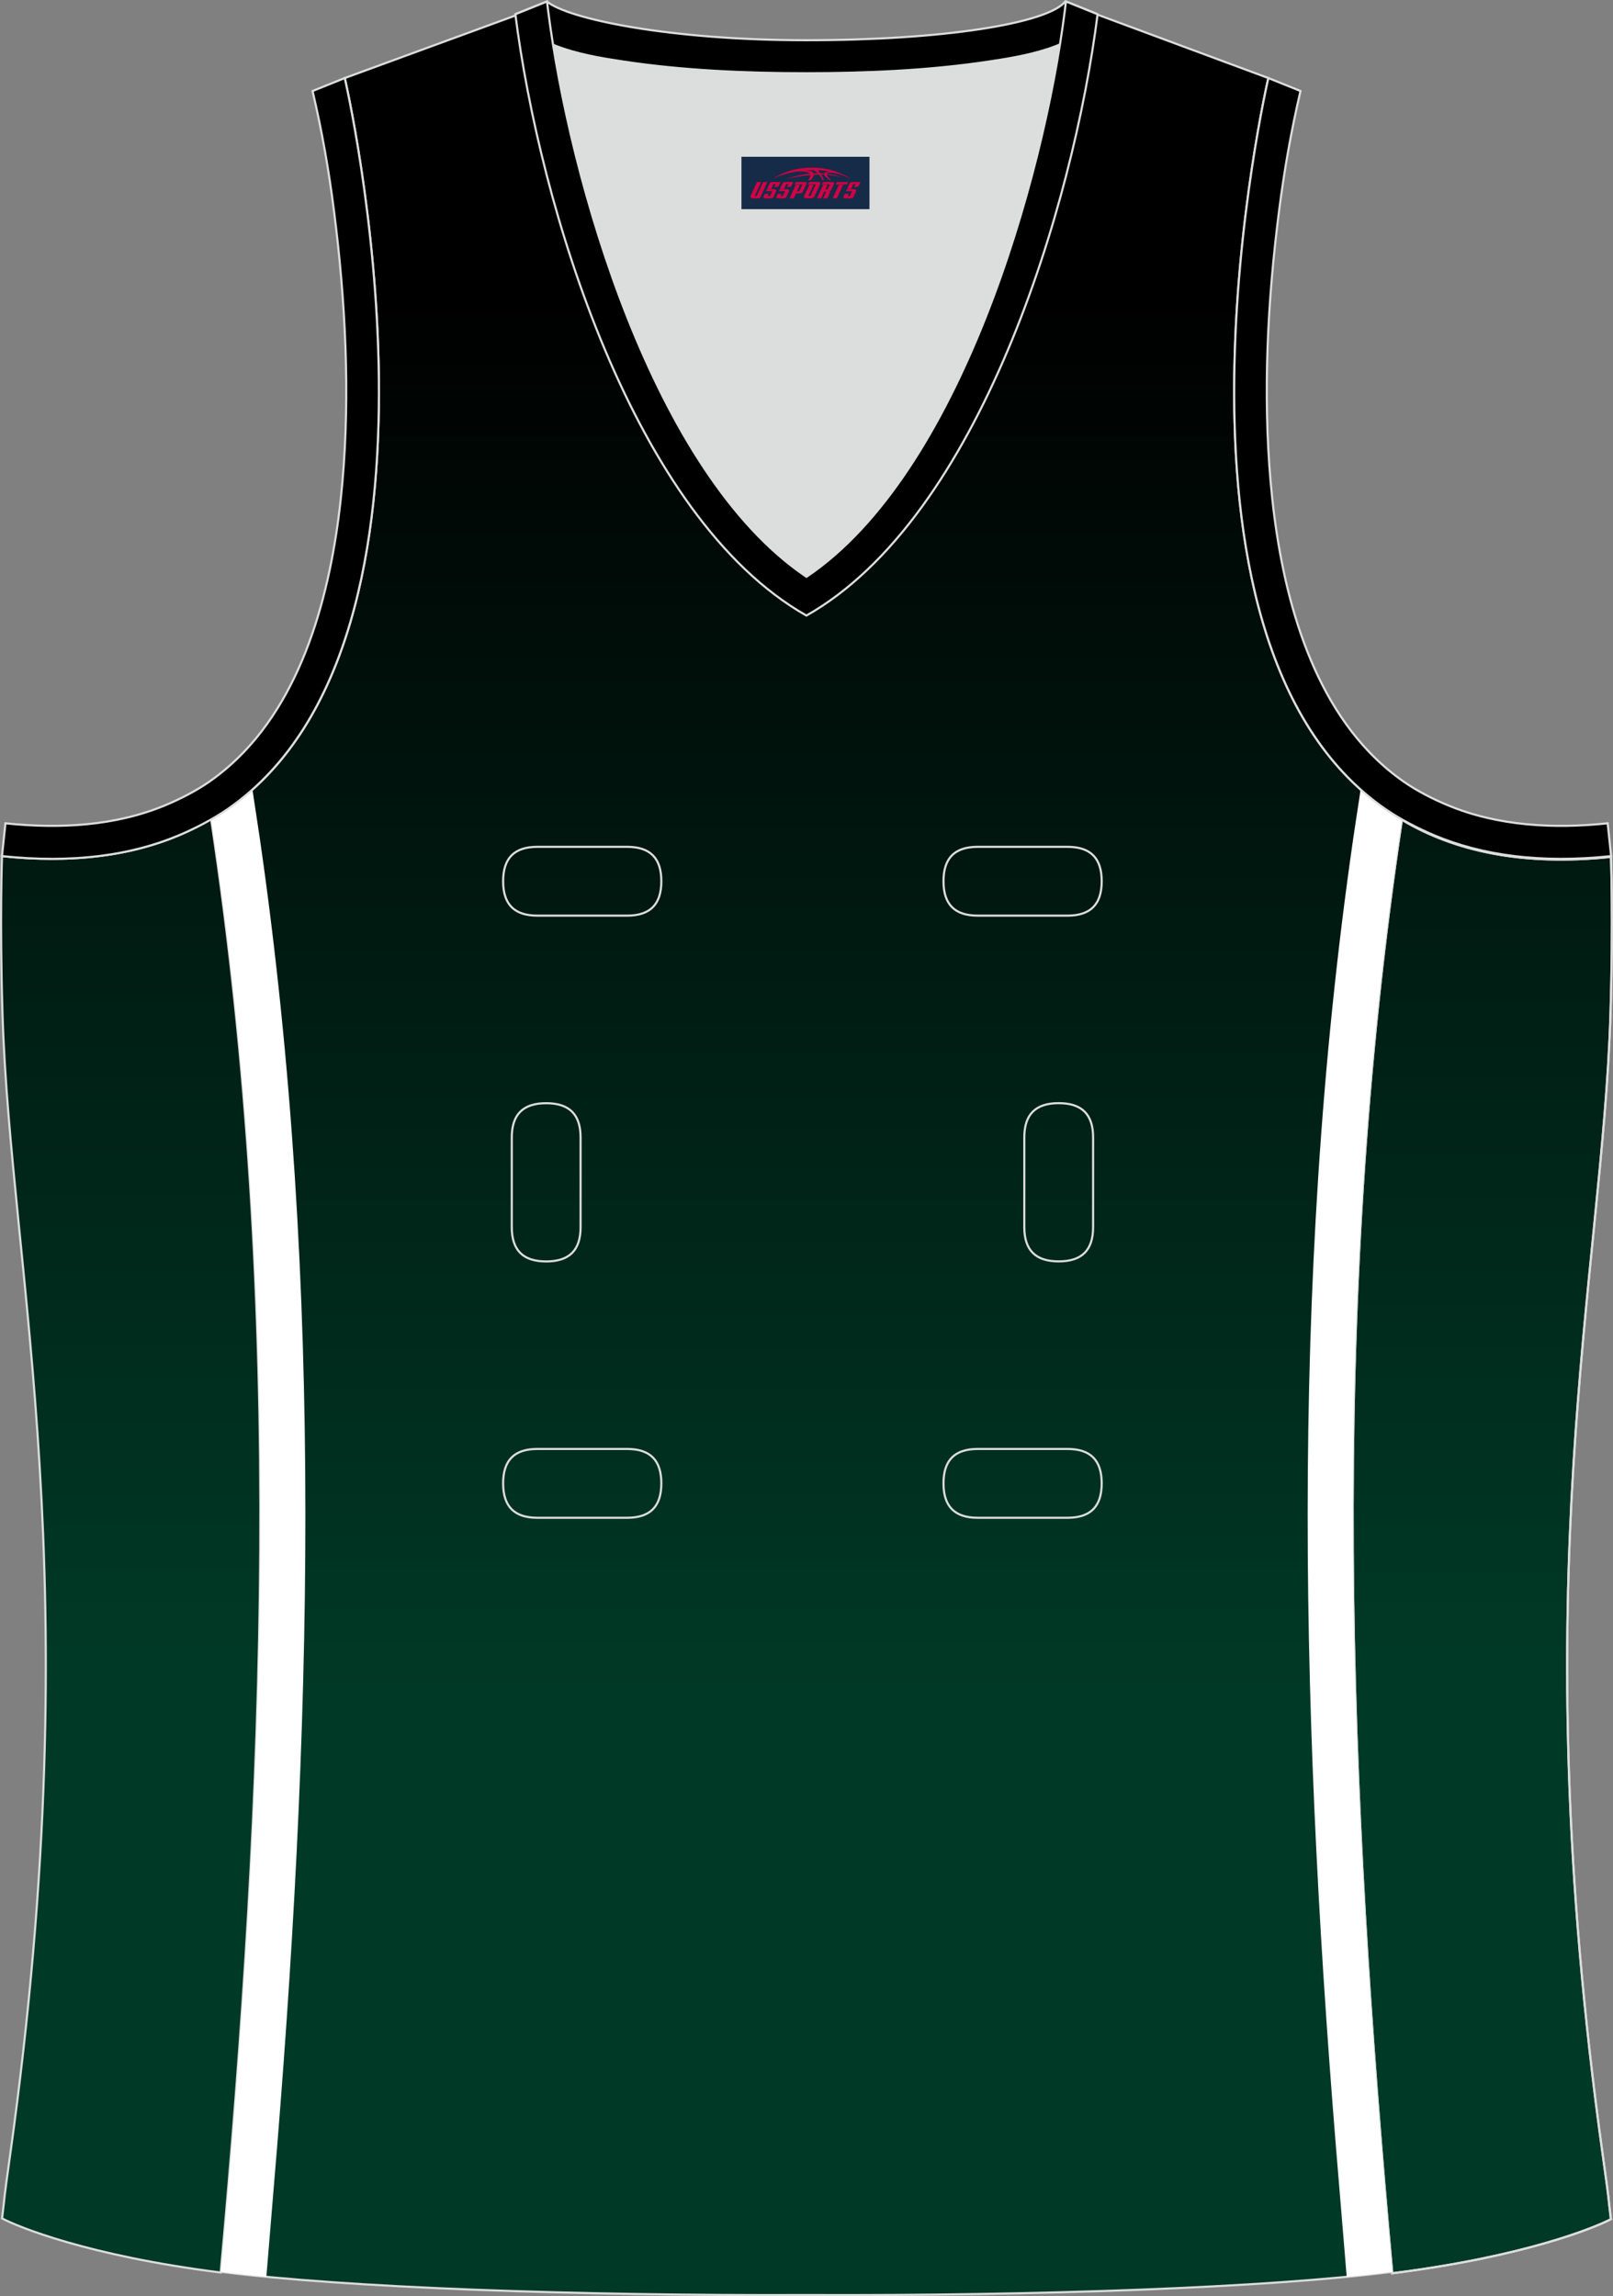 <?xml version="1.0" encoding="utf-8"?>
<!-- Generator: Adobe Illustrator 19.0.0, SVG Export Plug-In . SVG Version: 6.00 Build 0)  -->
<svg xmlns="http://www.w3.org/2000/svg" xmlns:xlink="http://www.w3.org/1999/xlink" version="1.1" id="图层_1" x="0px" y="0px" width="302.41px" height="430.42px" viewBox="0 0 302.41 430.42" enable-background="new 0 0 302.41 430.42" xml:space="preserve">
<rect x="0" y="0" width="302.41" height="430.42" fill="#808080" stroke="none"/>
<g id="XMLID_23_">
	
		<linearGradient id="XMLID_96_" gradientUnits="userSpaceOnUse" x1="-845.274" y1="-278.3" x2="-845.274" y2="-651.968" gradientTransform="matrix(1 0 0 1 996.485 708.519)">
		<stop offset="0.301" style="stop-color:#003926"/>
		<stop offset="1" style="stop-color:#000000"/>
	</linearGradient>
	<path id="XMLID_24_" fill="url(#XMLID_96_)" stroke="#DCDDDD" stroke-width="0.4" stroke-miterlimit="22.926" d="M101.8,1.01   L64.64,14.63c0,0,25.43,109.52-25.04,139.01c13.92,91.93,10.01,182.4,1.81,272.21c23.37,2.98,66.59,4.52,109.81,4.36   c43.22,0.17,86.44-1.37,109.81-4.36c-8.2-89.81-12.11-180.28,1.8-272.21c-50.47-29.49-25.04-139.01-25.04-139.01l-37-13.73   l-11.74,8.47l-40.26,2.38l-33.12-3.11L101.8,1.01z"/>
	
		<linearGradient id="SVGID_1_" gradientUnits="userSpaceOnUse" x1="1891.114" y1="-282.525" x2="1891.114" y2="-665.015" gradientTransform="matrix(-1 0 0 1 1915.621 708.519)">
		<stop offset="0.301" style="stop-color:#003926"/>
		<stop offset="1" style="stop-color:#000000"/>
	</linearGradient>
	<path fill="url(#SVGID_1_)" stroke="#DCDDDD" stroke-width="0.4" stroke-miterlimit="22.926" d="M39.58,153.53   c-9.87,5.89-22.68,8.69-39.2,6.95c0,0-0.46,11.69,0.09,29.57c1.51,49.08,16.57,105.44,1.41,214.04c-1.31,9.36-0.84,6.4-1.49,11.76   c3,1.58,16.16,7.01,40.99,10.14C49.61,336.09,53.52,245.55,39.58,153.53z"/>
	
		<linearGradient id="SVGID_2_" gradientUnits="userSpaceOnUse" x1="1817.772" y1="-282.386" x2="1817.772" y2="-664.876" gradientTransform="matrix(1 0 0 1 -1539.869 708.519)">
		<stop offset="0.301" style="stop-color:#003926"/>
		<stop offset="1" style="stop-color:#000000"/>
	</linearGradient>
	<path fill="url(#SVGID_2_)" stroke="#DCDDDD" stroke-width="0.4" stroke-miterlimit="22.926" d="M261.02,426.13   c24.83-3.13,37.99-8.56,40.99-10.14c-0.64-5.36-0.18-2.4-1.49-11.76c-15.16-108.6-0.09-164.96,1.41-214.04   c0.55-17.88,0.09-29.57,0.09-29.57c-16.52,1.74-29.33-1.06-39.2-6.95C248.89,245.69,252.8,336.23,261.02,426.13z"/>
	<path fill="#DCDDDD" d="M151.21,108.12c26.92-18.11,42.35-67.47,47.53-99.78c-4.43,1.88-9.9,2.69-13.42,3.22   c-11.14,1.68-22.91,2.18-34.17,2.18c-11.26,0-23.03-0.5-34.17-2.18c-3.48-0.52-8.88-1.32-13.28-3.16   C108.88,40.71,124.31,90.02,151.21,108.12z"/>
	<path fill="none" stroke="#DCDDDD" stroke-width="0.4" stroke-miterlimit="22.926" d="M262.83,153.67   c9.87,5.89,22.68,8.69,39.2,6.95c0,0,0.46,11.69-0.09,29.57c-1.51,49.08-16.57,105.44-1.41,214.04c1.31,9.36,0.84,6.4,1.49,11.76   c-3,1.58-16.16,7.01-40.99,10.14C252.8,336.23,248.89,245.69,262.83,153.67z"/>
	<path stroke="#DCDDDD" stroke-width="0.4" stroke-miterlimit="22.926" d="M205.5,2.55l-0.13,0.27   c-2.78,6.16-14.16,7.84-20.06,8.73c-11.14,1.68-22.91,2.18-34.17,2.18c-11.26,0-23.03-0.5-34.17-2.18   c-5.9-0.89-17.28-2.56-20.06-8.73l-0.1-0.23c1.13-0.45,1.64-0.66,5.74-2.31c3.85,3.24,22.89,7.26,48.59,7.26s45.26-3.15,48.59-7.26   l0.15,0.01C204.02,1.96,202.51,1.34,205.5,2.55z"/>
	<g>
		<path fill="#FFFFFF" d="M47.58,149.69c0.38,2.53,0.78,5.07,1.15,7.6c12.16,84.1,9.72,168.75,2.56,253.16    c-0.46,5.43-0.9,10.86-1.35,16.3l0,0.05c-3.07-0.3-5.93-0.61-8.53-0.94c8.2-89.81,12.11-180.28-1.81-272.21    c2.81-1.64,5.37-3.54,7.73-5.65L47.58,149.69z"/>
		<path fill="#FFFFFF" d="M254.84,149.69c-0.38,2.53-0.79,5.07-1.15,7.6c-12.16,84.1-9.72,168.75-2.56,253.16    c0.46,5.43,0.9,10.86,1.35,16.3l0,0.05c3.07-0.3,5.93-0.61,8.54-0.94c-8.2-89.81-12.11-180.28,1.8-272.21    c-2.81-1.64-5.37-3.54-7.73-5.65L254.84,149.69z"/>
	</g>
	<path stroke="#DCDDDD" stroke-width="0.4" stroke-miterlimit="22.926" d="M96.62,2.67l5.93-2.39l0.2,1.61   c4.03,31.78,19.68,86.86,48.45,106.23c28.78-19.36,44.43-74.44,48.45-106.23l0.2-1.61l5.93,2.39   c-4.53,35.77-22.05,94.3-54.59,112.72C118.67,96.98,101.15,38.44,96.62,2.67z"/>
	<path fill="none" stroke="#DCDDDD" stroke-width="0.4" stroke-miterlimit="22.926" d="M183.31,158.74c-4.32,0-6.42,2.11-6.42,6.45   c0,4.34,2.1,6.45,6.42,6.45h16.82c4.32,0,6.42-2.11,6.42-6.45c0-4.34-2.1-6.45-6.42-6.45H183.31L183.31,158.74z M204.94,213.21   c0-4.32-2.11-6.42-6.45-6.42c-4.34,0-6.45,2.1-6.45,6.42v16.82c0,4.32,2.11,6.42,6.45,6.42c4.34,0,6.45-2.1,6.45-6.42V213.21   L204.94,213.21z M95.95,230.04c0,4.32,2.11,6.42,6.45,6.42s6.45-2.1,6.45-6.42v-16.82c0-4.32-2.11-6.42-6.45-6.42   s-6.45,2.1-6.45,6.42V230.04L95.95,230.04z M100.75,271.61c-4.32,0-6.42,2.11-6.42,6.45s2.1,6.45,6.42,6.45h16.82   c4.32,0,6.42-2.11,6.42-6.45s-2.1-6.45-6.42-6.45H100.75L100.75,271.61z M183.31,271.61c-4.32,0-6.42,2.11-6.42,6.45   s2.1,6.45,6.42,6.45h16.82c4.32,0,6.42-2.11,6.42-6.45s-2.1-6.45-6.42-6.45H183.31L183.31,271.61z M100.75,158.74   c-4.32,0-6.42,2.11-6.42,6.45c0,4.34,2.1,6.45,6.42,6.45h16.82c4.32,0,6.42-2.11,6.42-6.45c0-4.34-2.1-6.45-6.42-6.45H100.75z"/>
	<path fill="#000001" stroke="#DCDDDD" stroke-width="0.4" stroke-miterlimit="22.926" d="M62.63,39.63   c2.12,16.63,3.04,33.98,1.57,50.69c-1.52,17.33-6.03,37.57-18.4,50.56c-2,2.1-4.2,4.01-6.59,5.67c-2.48,1.72-5.41,3.22-8.19,4.38   c-9.42,3.94-19.95,4.46-30,3.4l-0.65,6.15c13.27,1.4,24.15-0.13,33.03-3.84c3.09-1.29,6.59-3.1,9.34-5.01   c46.24-32.14,21.89-137,21.89-137l-6.03,2.43C60.39,24.7,61.64,31.86,62.63,39.63z"/>
	<path fill="#000001" stroke="#DCDDDD" stroke-width="0.4" stroke-miterlimit="22.926" d="M239.79,39.63   c-2.13,16.63-3.04,33.98-1.57,50.69c1.52,17.33,6.03,37.57,18.4,50.56c2,2.1,4.2,4.01,6.59,5.67c2.48,1.72,5.41,3.22,8.2,4.38   c9.42,3.94,19.95,4.46,30,3.4l0.65,6.15c-13.27,1.4-24.15-0.13-33.03-3.84c-3.09-1.29-6.59-3.1-9.34-5.01   c-46.24-32.14-21.89-137-21.89-137l6.02,2.43C242.04,24.7,240.79,31.86,239.79,39.63z"/>
	
</g>
<g id="tag_logo">
	<rect y="29.39" fill="#162B48" width="24" height="9.818" x="139.01"/>
	<g>
		<path fill="#D30044" d="M154.97,32.58l0.005-0.011c0.131-0.311,1.085-0.262,2.351,0.071c0.715,0.24,1.44,0.54,2.193,0.9    c-0.218-0.147-0.447-0.289-0.682-0.42l0.011,0.005l-0.011-0.005c-1.478-0.845-3.218-1.418-5.1-1.62    c-1.282-0.115-1.658-0.082-2.411-0.055c-2.449,0.142-4.68,0.905-6.458,2.095c1.26-0.638,2.722-1.075,4.195-1.336    c1.467-0.18,2.476-0.033,2.771,0.344c-1.691,0.175-3.469,0.633-4.555,1.075c1.156-0.338,2.967-0.665,4.647-0.813    c0.016,0.251-0.115,0.567-0.415,0.96h0.475c0.376-0.382,0.584-0.725,0.595-1.004c0.333-0.022,0.66-0.033,0.971-0.033    C153.8,33.02,154.01,33.37,154.21,33.76h0.262c-0.125-0.344-0.295-0.687-0.518-1.036c0.207,0,0.393,0.005,0.567,0.011    c0.104,0.267,0.496,0.66,1.058,1.025h0.245c-0.442-0.365-0.753-0.753-0.835-1.004c1.047,0.065,1.696,0.224,2.885,0.513    C156.79,32.84,156.05,32.67,154.97,32.58z M152.53,32.49c-0.164-0.295-0.655-0.485-1.402-0.551    c0.464-0.033,0.922-0.055,1.364-0.055c0.311,0.147,0.589,0.344,0.84,0.589C153.07,32.47,152.8,32.48,152.53,32.49z M154.51,32.54c-0.224-0.016-0.458-0.027-0.715-0.044c-0.147-0.202-0.311-0.398-0.502-0.6c0.082,0,0.164,0.005,0.24,0.011    c0.72,0.033,1.429,0.125,2.138,0.273C155,32.14,154.62,32.3,154.51,32.54z"/>
		<path fill="#D30044" d="M141.93,34.12L140.76,36.67C140.58,37.04,140.85,37.18,141.33,37.18l0.873,0.005    c0.115,0,0.251-0.049,0.327-0.175l1.342-2.891H143.09L141.87,36.75H141.7c-0.147,0-0.185-0.033-0.147-0.125l1.156-2.504H141.93L141.93,34.12z M143.79,35.47h1.271c0.36,0,0.584,0.125,0.442,0.425L145.03,36.93C144.93,37.15,144.66,37.18,144.43,37.18H143.51c-0.267,0-0.442-0.136-0.349-0.333l0.235-0.513h0.742L143.96,36.71C143.94,36.76,143.98,36.77,144.04,36.77h0.18    c0.082,0,0.125-0.016,0.147-0.071l0.376-0.813c0.011-0.022,0.011-0.044-0.055-0.044H143.62L143.79,35.47L143.79,35.47z M144.61,35.4h-0.78l0.475-1.025c0.098-0.218,0.338-0.256,0.578-0.256H146.33L145.94,34.96L145.16,35.08l0.262-0.562H145.13c-0.082,0-0.12,0.016-0.147,0.071L144.61,35.4L144.61,35.4z M146.2,35.47L146.03,35.84h1.069c0.06,0,0.06,0.016,0.049,0.044    L146.77,36.7C146.75,36.75,146.71,36.77,146.63,36.77H146.45c-0.055,0-0.104-0.011-0.082-0.06l0.175-0.376H145.8L145.57,36.85C145.47,37.04,145.65,37.18,145.92,37.18h0.916c0.24,0,0.502-0.033,0.605-0.251l0.475-1.031c0.142-0.3-0.082-0.425-0.442-0.425H146.2L146.2,35.47z M147.01,35.4l0.371-0.818c0.022-0.055,0.06-0.071,0.147-0.071h0.295L147.56,35.07l0.791-0.115l0.387-0.845H147.29c-0.24,0-0.48,0.038-0.578,0.256L146.24,35.4L147.01,35.4L147.01,35.4z M149.41,35.86h0.278c0.087,0,0.153-0.022,0.202-0.115    l0.496-1.075c0.033-0.076-0.011-0.12-0.125-0.12H148.86l0.431-0.431h1.522c0.355,0,0.485,0.153,0.393,0.355l-0.676,1.445    c-0.06,0.125-0.175,0.333-0.644,0.327l-0.649-0.005L148.8,37.18H148.02l1.178-2.558h0.785L149.41,35.86L149.41,35.86z     M152,36.67c-0.022,0.049-0.06,0.076-0.142,0.076h-0.191c-0.082,0-0.109-0.027-0.082-0.076l0.944-2.051h-0.785l-0.987,2.138    c-0.125,0.273,0.115,0.415,0.453,0.415h0.72c0.327,0,0.649-0.071,0.769-0.322l1.085-2.384c0.093-0.202-0.06-0.355-0.415-0.355    h-1.533l-0.431,0.431h1.38c0.115,0,0.164,0.033,0.131,0.104L152,36.67L152,36.67z M154.72,35.54h0.278    c0.087,0,0.158-0.022,0.202-0.115l0.344-0.753c0.033-0.076-0.011-0.12-0.125-0.12h-1.402l0.425-0.431h1.527    c0.355,0,0.485,0.153,0.393,0.355l-0.529,1.124c-0.044,0.093-0.147,0.18-0.393,0.18c0.224,0.011,0.256,0.158,0.175,0.327    l-0.496,1.075h-0.785l0.54-1.167c0.022-0.055-0.005-0.087-0.104-0.087h-0.235L153.95,37.18h-0.785l1.178-2.558h0.785L154.72,35.54L154.72,35.54z M157.29,34.63L156.11,37.18h0.785l1.184-2.558H157.29L157.29,34.63z M158.8,34.56l0.202-0.431h-2.1l-0.295,0.431    H158.8L158.8,34.56z M158.78,35.47h1.271c0.36,0,0.584,0.125,0.442,0.425l-0.475,1.031c-0.104,0.218-0.371,0.251-0.605,0.251    h-0.916c-0.267,0-0.442-0.136-0.349-0.333l0.235-0.513h0.742L158.95,36.71c-0.022,0.049,0.022,0.06,0.082,0.06h0.18    c0.082,0,0.125-0.016,0.147-0.071l0.376-0.813c0.011-0.022,0.011-0.044-0.049-0.044h-1.069L158.78,35.47L158.78,35.47z     M159.59,35.4H158.81l0.475-1.025c0.098-0.218,0.338-0.256,0.578-0.256h1.451l-0.387,0.845l-0.791,0.115l0.262-0.562h-0.295    c-0.082,0-0.12,0.016-0.147,0.071L159.59,35.4z"/>
	</g>
</g>
</svg>